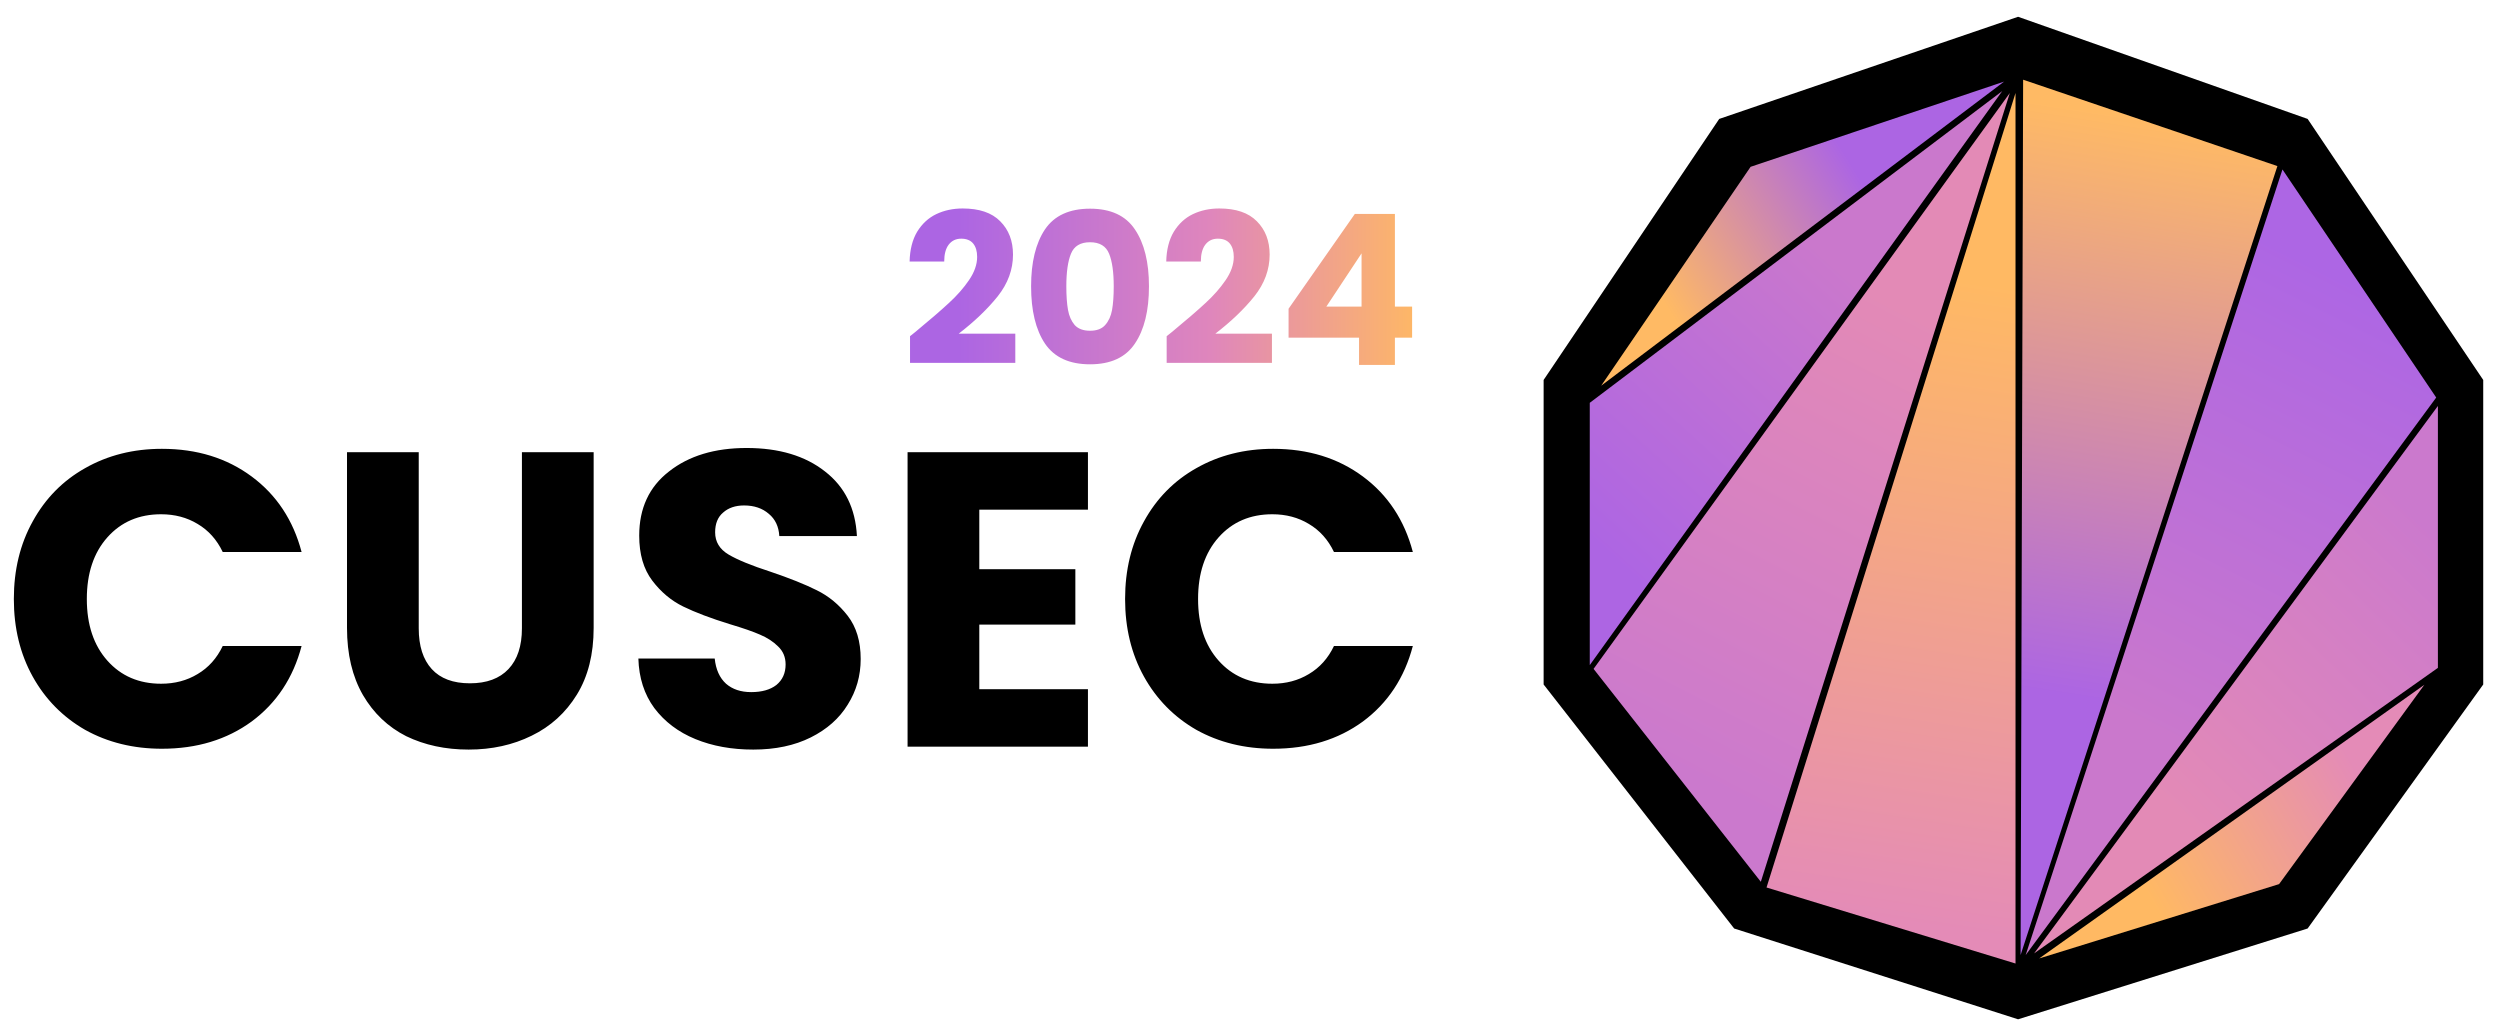 <svg width="596" height="247" viewBox="0 0 596 247" fill="none" xmlns="http://www.w3.org/2000/svg">
<path d="M3.3 142.8C3.3 135.867 4.8 129.7 7.8 124.3C10.8 118.833 14.967 114.6 20.3 111.6C25.7 108.533 31.8 107 38.6 107C46.933 107 54.067 109.2 60 113.6C65.933 118 69.9 124 71.9 131.6H53.1C51.7 128.667 49.7 126.433 47.1 124.9C44.567 123.367 41.667 122.6 38.4 122.6C33.133 122.6 28.867 124.433 25.6 128.1C22.333 131.767 20.7 136.667 20.7 142.8C20.7 148.933 22.333 153.833 25.6 157.5C28.867 161.167 33.133 163 38.4 163C41.667 163 44.567 162.233 47.1 160.7C49.7 159.167 51.7 156.933 53.1 154H71.9C69.9 161.6 65.933 167.6 60 172C54.067 176.333 46.933 178.5 38.6 178.5C31.8 178.5 25.7 177 20.3 174C14.967 170.933 10.8 166.7 7.8 161.3C4.8 155.9 3.3 149.733 3.3 142.8ZM99.826 107.8V149.8C99.826 154 100.859 157.233 102.926 159.5C104.993 161.767 108.026 162.9 112.026 162.9C116.026 162.9 119.093 161.767 121.226 159.5C123.359 157.233 124.426 154 124.426 149.8V107.8H141.526V149.7C141.526 155.967 140.193 161.267 137.526 165.6C134.859 169.933 131.259 173.2 126.726 175.4C122.259 177.6 117.259 178.7 111.726 178.7C106.193 178.7 101.226 177.633 96.826 175.5C92.493 173.3 89.059 170.033 86.526 165.7C83.993 161.3 82.726 155.967 82.726 149.7V107.8H99.826ZM179.588 178.7C174.454 178.7 169.854 177.867 165.788 176.2C161.721 174.533 158.454 172.067 155.988 168.8C153.588 165.533 152.321 161.6 152.188 157H170.388C170.654 159.6 171.554 161.6 173.088 163C174.621 164.333 176.621 165 179.088 165C181.621 165 183.621 164.433 185.088 163.3C186.554 162.1 187.288 160.467 187.288 158.4C187.288 156.667 186.688 155.233 185.488 154.1C184.354 152.967 182.921 152.033 181.188 151.3C179.521 150.567 177.121 149.733 173.988 148.8C169.454 147.4 165.754 146 162.888 144.6C160.021 143.2 157.554 141.133 155.488 138.4C153.421 135.667 152.388 132.1 152.388 127.7C152.388 121.167 154.754 116.067 159.488 112.4C164.221 108.667 170.388 106.8 177.988 106.8C185.721 106.8 191.954 108.667 196.688 112.4C201.421 116.067 203.954 121.2 204.288 127.8H185.788C185.654 125.533 184.821 123.767 183.288 122.5C181.754 121.167 179.788 120.5 177.388 120.5C175.321 120.5 173.654 121.067 172.388 122.2C171.121 123.267 170.488 124.833 170.488 126.9C170.488 129.167 171.554 130.933 173.688 132.2C175.821 133.467 179.154 134.833 183.688 136.3C188.221 137.833 191.888 139.3 194.688 140.7C197.554 142.1 200.021 144.133 202.088 146.8C204.154 149.467 205.188 152.9 205.188 157.1C205.188 161.1 204.154 164.733 202.088 168C200.088 171.267 197.154 173.867 193.288 175.8C189.421 177.733 184.854 178.7 179.588 178.7ZM233.465 121.5V135.7H256.365V148.9H233.465V164.3H259.365V178H216.365V107.8H259.365V121.5H233.465ZM268.221 142.8C268.221 135.867 269.721 129.7 272.721 124.3C275.721 118.833 279.887 114.6 285.221 111.6C290.621 108.533 296.721 107 303.521 107C311.854 107 318.987 109.2 324.921 113.6C330.854 118 334.821 124 336.821 131.6H318.021C316.621 128.667 314.621 126.433 312.021 124.9C309.487 123.367 306.587 122.6 303.321 122.6C298.054 122.6 293.787 124.433 290.521 128.1C287.254 131.767 285.621 136.667 285.621 142.8C285.621 148.933 287.254 153.833 290.521 157.5C293.787 161.167 298.054 163 303.321 163C306.587 163 309.487 162.233 312.021 160.7C314.621 159.167 316.621 156.933 318.021 154H336.821C334.821 161.6 330.854 167.6 324.921 172C318.987 176.333 311.854 178.5 303.521 178.5C296.721 178.5 290.621 177 285.221 174C279.887 170.933 275.721 166.7 272.721 161.3C269.721 155.9 268.221 149.733 268.221 142.8Z" fill="black"/>
<g filter="url(#filter0_i_496_562)">
<path d="M216.95 76.15C218.083 75.25 218.6 74.833 218.5 74.9C221.767 72.2 224.333 69.983 226.2 68.25C228.1 66.517 229.7 64.7 231 62.8C232.3 60.9 232.95 59.05 232.95 57.25C232.95 55.883 232.633 54.817 232 54.05C231.367 53.283 230.417 52.9 229.15 52.9C227.883 52.9 226.883 53.383 226.15 54.35C225.45 55.283 225.1 56.617 225.1 58.35H216.85C216.917 55.517 217.517 53.15 218.65 51.25C219.817 49.35 221.333 47.95 223.2 47.05C225.1 46.15 227.2 45.7 229.5 45.7C233.467 45.7 236.45 46.717 238.45 48.75C240.483 50.783 241.5 53.433 241.5 56.7C241.5 60.267 240.283 63.583 237.85 66.65C235.417 69.683 232.317 72.65 228.55 75.55H242.05V82.5H216.95V76.15ZM245.814 64.25C245.814 58.517 246.914 54 249.114 50.7C251.348 47.4 254.931 45.75 259.864 45.75C264.798 45.75 268.364 47.4 270.564 50.7C272.798 54 273.914 58.517 273.914 64.25C273.914 70.05 272.798 74.6 270.564 77.9C268.364 81.2 264.798 82.85 259.864 82.85C254.931 82.85 251.348 81.2 249.114 77.9C246.914 74.6 245.814 70.05 245.814 64.25ZM265.514 64.25C265.514 60.883 265.148 58.3 264.414 56.5C263.681 54.667 262.164 53.75 259.864 53.75C257.564 53.75 256.048 54.667 255.314 56.5C254.581 58.3 254.214 60.883 254.214 64.25C254.214 66.517 254.348 68.4 254.614 69.9C254.881 71.367 255.414 72.567 256.214 73.5C257.048 74.4 258.264 74.85 259.864 74.85C261.464 74.85 262.664 74.4 263.464 73.5C264.298 72.567 264.848 71.367 265.114 69.9C265.381 68.4 265.514 66.517 265.514 64.25ZM278.132 76.15C279.265 75.25 279.782 74.833 279.682 74.9C282.948 72.2 285.515 69.983 287.382 68.25C289.282 66.517 290.882 64.7 292.182 62.8C293.482 60.9 294.132 59.05 294.132 57.25C294.132 55.883 293.815 54.817 293.182 54.05C292.548 53.283 291.598 52.9 290.332 52.9C289.065 52.9 288.065 53.383 287.332 54.35C286.632 55.283 286.282 56.617 286.282 58.35H278.032C278.098 55.517 278.698 53.15 279.832 51.25C280.998 49.35 282.515 47.95 284.382 47.05C286.282 46.15 288.382 45.7 290.682 45.7C294.648 45.7 297.632 46.717 299.632 48.75C301.665 50.783 302.682 53.433 302.682 56.7C302.682 60.267 301.465 63.583 299.032 66.65C296.598 69.683 293.498 72.65 289.732 75.55H303.232V82.5H278.132V76.15ZM307.196 76.5V69.6L322.996 47H332.546V69.1H336.646V76.5H332.546V83H323.996V76.5H307.196ZM324.596 56.4L316.196 69.1H324.596V56.4Z" fill="url(#paint0_linear_496_562)"/>
</g>
<g filter="url(#filter1_d_496_562)">
<path d="M481.113 239L413.423 217.355L368 159.183V86.581L409.861 24.351L481.113 0L550.139 24.351L592 86.581V159.183L550.139 217.355L481.113 239Z" fill="black"/>
</g>
<g filter="url(#filter2_i_496_562)">
<path d="M421.141 207.578L480.5 18.172V225.703L421.141 207.578Z" fill="url(#paint1_linear_496_562)"/>
</g>
<g filter="url(#filter3_i_496_562)">
<path d="M419.781 206.219L379.906 155.465L479.141 18.172L419.781 206.219Z" fill="url(#paint2_linear_496_562)"/>
</g>
<g filter="url(#filter4_i_496_562)">
<path d="M379 154.562V92.031L477.328 17.718L379 154.562Z" fill="url(#paint3_linear_496_562)"/>
</g>
<g filter="url(#filter5_i_496_562)">
<path d="M417.342 35.769L381.719 87.953L477.781 15.453L417.342 35.769Z" fill="url(#paint4_linear_496_562)"/>
</g>
<g filter="url(#filter6_i_496_562)">
<path d="M542.931 35.592L481.709 223.689L482.313 15L542.931 35.592Z" fill="url(#paint5_linear_496_562)"/>
</g>
<g filter="url(#filter7_i_496_562)">
<path d="M544.139 36.398L580.792 90.772L482.917 223.689L544.139 36.398Z" fill="url(#paint6_linear_496_562)"/>
</g>
<g filter="url(#filter8_i_496_562)">
<path d="M581.195 92.786L581.195 155.217L484.931 223.286L581.195 92.786Z" fill="url(#paint7_linear_496_562)"/>
</g>
<g filter="url(#filter9_i_496_562)">
<path d="M543.334 206.772L577.972 159.245L486.139 224.495L543.334 206.772Z" fill="url(#paint8_linear_496_562)"/>
</g>
<defs>
<filter id="filter0_i_496_562" x="216.85" y="45.7" width="119.796" height="41.3" filterUnits="userSpaceOnUse" color-interpolation-filters="sRGB">
<feFlood flood-opacity="0" result="BackgroundImageFix"/>
<feBlend mode="normal" in="SourceGraphic" in2="BackgroundImageFix" result="shape"/>
<feColorMatrix in="SourceAlpha" type="matrix" values="0 0 0 0 0 0 0 0 0 0 0 0 0 0 0 0 0 0 127 0" result="hardAlpha"/>
<feOffset dy="4"/>
<feGaussianBlur stdDeviation="2"/>
<feComposite in2="hardAlpha" operator="arithmetic" k2="-1" k3="1"/>
<feColorMatrix type="matrix" values="0 0 0 0 0 0 0 0 0 0 0 0 0 0 0 0 0 0 0.25 0"/>
<feBlend mode="normal" in2="shape" result="effect1_innerShadow_496_562"/>
</filter>
<filter id="filter1_d_496_562" x="364" y="0" width="232" height="247" filterUnits="userSpaceOnUse" color-interpolation-filters="sRGB">
<feFlood flood-opacity="0" result="BackgroundImageFix"/>
<feColorMatrix in="SourceAlpha" type="matrix" values="0 0 0 0 0 0 0 0 0 0 0 0 0 0 0 0 0 0 127 0" result="hardAlpha"/>
<feOffset dy="4"/>
<feGaussianBlur stdDeviation="2"/>
<feComposite in2="hardAlpha" operator="out"/>
<feColorMatrix type="matrix" values="0 0 0 0 0 0 0 0 0 0 0 0 0 0 0 0 0 0 0.25 0"/>
<feBlend mode="normal" in2="BackgroundImageFix" result="effect1_dropShadow_496_562"/>
<feBlend mode="normal" in="SourceGraphic" in2="effect1_dropShadow_496_562" result="shape"/>
</filter>
<filter id="filter2_i_496_562" x="421.141" y="18.172" width="59.359" height="211.531" filterUnits="userSpaceOnUse" color-interpolation-filters="sRGB">
<feFlood flood-opacity="0" result="BackgroundImageFix"/>
<feBlend mode="normal" in="SourceGraphic" in2="BackgroundImageFix" result="shape"/>
<feColorMatrix in="SourceAlpha" type="matrix" values="0 0 0 0 0 0 0 0 0 0 0 0 0 0 0 0 0 0 127 0" result="hardAlpha"/>
<feOffset dy="4"/>
<feGaussianBlur stdDeviation="2"/>
<feComposite in2="hardAlpha" operator="arithmetic" k2="-1" k3="1"/>
<feColorMatrix type="matrix" values="0 0 0 0 0 0 0 0 0 0 0 0 0 0 0 0 0 0 0.25 0"/>
<feBlend mode="normal" in2="shape" result="effect1_innerShadow_496_562"/>
</filter>
<filter id="filter3_i_496_562" x="379.906" y="18.172" width="99.234" height="192.047" filterUnits="userSpaceOnUse" color-interpolation-filters="sRGB">
<feFlood flood-opacity="0" result="BackgroundImageFix"/>
<feBlend mode="normal" in="SourceGraphic" in2="BackgroundImageFix" result="shape"/>
<feColorMatrix in="SourceAlpha" type="matrix" values="0 0 0 0 0 0 0 0 0 0 0 0 0 0 0 0 0 0 127 0" result="hardAlpha"/>
<feOffset dy="4"/>
<feGaussianBlur stdDeviation="2"/>
<feComposite in2="hardAlpha" operator="arithmetic" k2="-1" k3="1"/>
<feColorMatrix type="matrix" values="0 0 0 0 0 0 0 0 0 0 0 0 0 0 0 0 0 0 0.25 0"/>
<feBlend mode="normal" in2="shape" result="effect1_innerShadow_496_562"/>
</filter>
<filter id="filter4_i_496_562" x="379" y="17.718" width="98.328" height="140.844" filterUnits="userSpaceOnUse" color-interpolation-filters="sRGB">
<feFlood flood-opacity="0" result="BackgroundImageFix"/>
<feBlend mode="normal" in="SourceGraphic" in2="BackgroundImageFix" result="shape"/>
<feColorMatrix in="SourceAlpha" type="matrix" values="0 0 0 0 0 0 0 0 0 0 0 0 0 0 0 0 0 0 127 0" result="hardAlpha"/>
<feOffset dy="4"/>
<feGaussianBlur stdDeviation="2"/>
<feComposite in2="hardAlpha" operator="arithmetic" k2="-1" k3="1"/>
<feColorMatrix type="matrix" values="0 0 0 0 0 0 0 0 0 0 0 0 0 0 0 0 0 0 0.25 0"/>
<feBlend mode="normal" in2="shape" result="effect1_innerShadow_496_562"/>
</filter>
<filter id="filter5_i_496_562" x="381.719" y="15.453" width="96.062" height="76.5" filterUnits="userSpaceOnUse" color-interpolation-filters="sRGB">
<feFlood flood-opacity="0" result="BackgroundImageFix"/>
<feBlend mode="normal" in="SourceGraphic" in2="BackgroundImageFix" result="shape"/>
<feColorMatrix in="SourceAlpha" type="matrix" values="0 0 0 0 0 0 0 0 0 0 0 0 0 0 0 0 0 0 127 0" result="hardAlpha"/>
<feOffset dy="4"/>
<feGaussianBlur stdDeviation="2"/>
<feComposite in2="hardAlpha" operator="arithmetic" k2="-1" k3="1"/>
<feColorMatrix type="matrix" values="0 0 0 0 0 0 0 0 0 0 0 0 0 0 0 0 0 0 0.25 0"/>
<feBlend mode="normal" in2="shape" result="effect1_innerShadow_496_562"/>
</filter>
<filter id="filter6_i_496_562" x="481.708" y="15" width="61.222" height="212.689" filterUnits="userSpaceOnUse" color-interpolation-filters="sRGB">
<feFlood flood-opacity="0" result="BackgroundImageFix"/>
<feBlend mode="normal" in="SourceGraphic" in2="BackgroundImageFix" result="shape"/>
<feColorMatrix in="SourceAlpha" type="matrix" values="0 0 0 0 0 0 0 0 0 0 0 0 0 0 0 0 0 0 127 0" result="hardAlpha"/>
<feOffset dy="4"/>
<feGaussianBlur stdDeviation="2"/>
<feComposite in2="hardAlpha" operator="arithmetic" k2="-1" k3="1"/>
<feColorMatrix type="matrix" values="0 0 0 0 0 0 0 0 0 0 0 0 0 0 0 0 0 0 0.25 0"/>
<feBlend mode="normal" in2="shape" result="effect1_innerShadow_496_562"/>
</filter>
<filter id="filter7_i_496_562" x="482.917" y="36.398" width="97.875" height="191.292" filterUnits="userSpaceOnUse" color-interpolation-filters="sRGB">
<feFlood flood-opacity="0" result="BackgroundImageFix"/>
<feBlend mode="normal" in="SourceGraphic" in2="BackgroundImageFix" result="shape"/>
<feColorMatrix in="SourceAlpha" type="matrix" values="0 0 0 0 0 0 0 0 0 0 0 0 0 0 0 0 0 0 127 0" result="hardAlpha"/>
<feOffset dy="4"/>
<feGaussianBlur stdDeviation="2"/>
<feComposite in2="hardAlpha" operator="arithmetic" k2="-1" k3="1"/>
<feColorMatrix type="matrix" values="0 0 0 0 0 0 0 0 0 0 0 0 0 0 0 0 0 0 0.25 0"/>
<feBlend mode="normal" in2="shape" result="effect1_innerShadow_496_562"/>
</filter>
<filter id="filter8_i_496_562" x="484.931" y="92.786" width="96.264" height="134.5" filterUnits="userSpaceOnUse" color-interpolation-filters="sRGB">
<feFlood flood-opacity="0" result="BackgroundImageFix"/>
<feBlend mode="normal" in="SourceGraphic" in2="BackgroundImageFix" result="shape"/>
<feColorMatrix in="SourceAlpha" type="matrix" values="0 0 0 0 0 0 0 0 0 0 0 0 0 0 0 0 0 0 127 0" result="hardAlpha"/>
<feOffset dy="4"/>
<feGaussianBlur stdDeviation="2"/>
<feComposite in2="hardAlpha" operator="arithmetic" k2="-1" k3="1"/>
<feColorMatrix type="matrix" values="0 0 0 0 0 0 0 0 0 0 0 0 0 0 0 0 0 0 0.25 0"/>
<feBlend mode="normal" in2="shape" result="effect1_innerShadow_496_562"/>
</filter>
<filter id="filter9_i_496_562" x="486.139" y="159.245" width="91.833" height="69.25" filterUnits="userSpaceOnUse" color-interpolation-filters="sRGB">
<feFlood flood-opacity="0" result="BackgroundImageFix"/>
<feBlend mode="normal" in="SourceGraphic" in2="BackgroundImageFix" result="shape"/>
<feColorMatrix in="SourceAlpha" type="matrix" values="0 0 0 0 0 0 0 0 0 0 0 0 0 0 0 0 0 0 127 0" result="hardAlpha"/>
<feOffset dy="4"/>
<feGaussianBlur stdDeviation="2"/>
<feComposite in2="hardAlpha" operator="arithmetic" k2="-1" k3="1"/>
<feColorMatrix type="matrix" values="0 0 0 0 0 0 0 0 0 0 0 0 0 0 0 0 0 0 0.25 0"/>
<feBlend mode="normal" in2="shape" result="effect1_innerShadow_496_562"/>
</filter>
<linearGradient id="paint0_linear_496_562" x1="228.152" y1="65.5" x2="339" y2="65.5" gradientUnits="userSpaceOnUse">
<stop stop-color="#AC65E3"/>
<stop offset="0.545" stop-color="#DF86BC"/>
<stop offset="1" stop-color="#FFB963"/>
</linearGradient>
<linearGradient id="paint1_linear_496_562" x1="480.099" y1="20.887" x2="450.254" y2="215.622" gradientUnits="userSpaceOnUse">
<stop offset="0.219" stop-color="#FFB963"/>
<stop offset="1" stop-color="#E48BB7"/>
</linearGradient>
<linearGradient id="paint2_linear_496_562" x1="479.594" y1="16.359" x2="395.981" y2="178.238" gradientUnits="userSpaceOnUse">
<stop offset="0.318" stop-color="#E38AB6"/>
<stop offset="1" stop-color="#CB79CD"/>
</linearGradient>
<linearGradient id="paint3_linear_496_562" x1="478.282" y1="16.762" x2="379.252" y2="125.306" gradientUnits="userSpaceOnUse">
<stop offset="0.396" stop-color="#CA78CC"/>
<stop offset="1" stop-color="#AD65E3"/>
</linearGradient>
<linearGradient id="paint4_linear_496_562" x1="477.781" y1="15.453" x2="395.545" y2="66.395" gradientUnits="userSpaceOnUse">
<stop offset="0.427" stop-color="#AC65E3"/>
<stop offset="1" stop-color="#FFBA64"/>
</linearGradient>
<linearGradient id="paint5_linear_496_562" x1="480.5" y1="223.689" x2="511.917" y2="24.314" gradientUnits="userSpaceOnUse">
<stop offset="0.312" stop-color="#AC65E3"/>
<stop offset="1" stop-color="#FFBA64"/>
</linearGradient>
<linearGradient id="paint6_linear_496_562" x1="482.917" y1="224.495" x2="563.069" y2="63.786" gradientUnits="userSpaceOnUse">
<stop offset="0.344" stop-color="#CA78CC"/>
<stop offset="1" stop-color="#AD66E4"/>
</linearGradient>
<linearGradient id="paint7_linear_496_562" x1="484.528" y1="223.689" x2="581.195" y2="122.995" gradientUnits="userSpaceOnUse">
<stop offset="0.344" stop-color="#E38AB6"/>
<stop offset="1" stop-color="#CB79CD"/>
</linearGradient>
<linearGradient id="paint8_linear_496_562" x1="486.139" y1="225.3" x2="562.667" y2="180.995" gradientUnits="userSpaceOnUse">
<stop offset="0.344" stop-color="#FFB963"/>
<stop offset="1" stop-color="#E48BB7"/>
</linearGradient>
</defs>
</svg>
